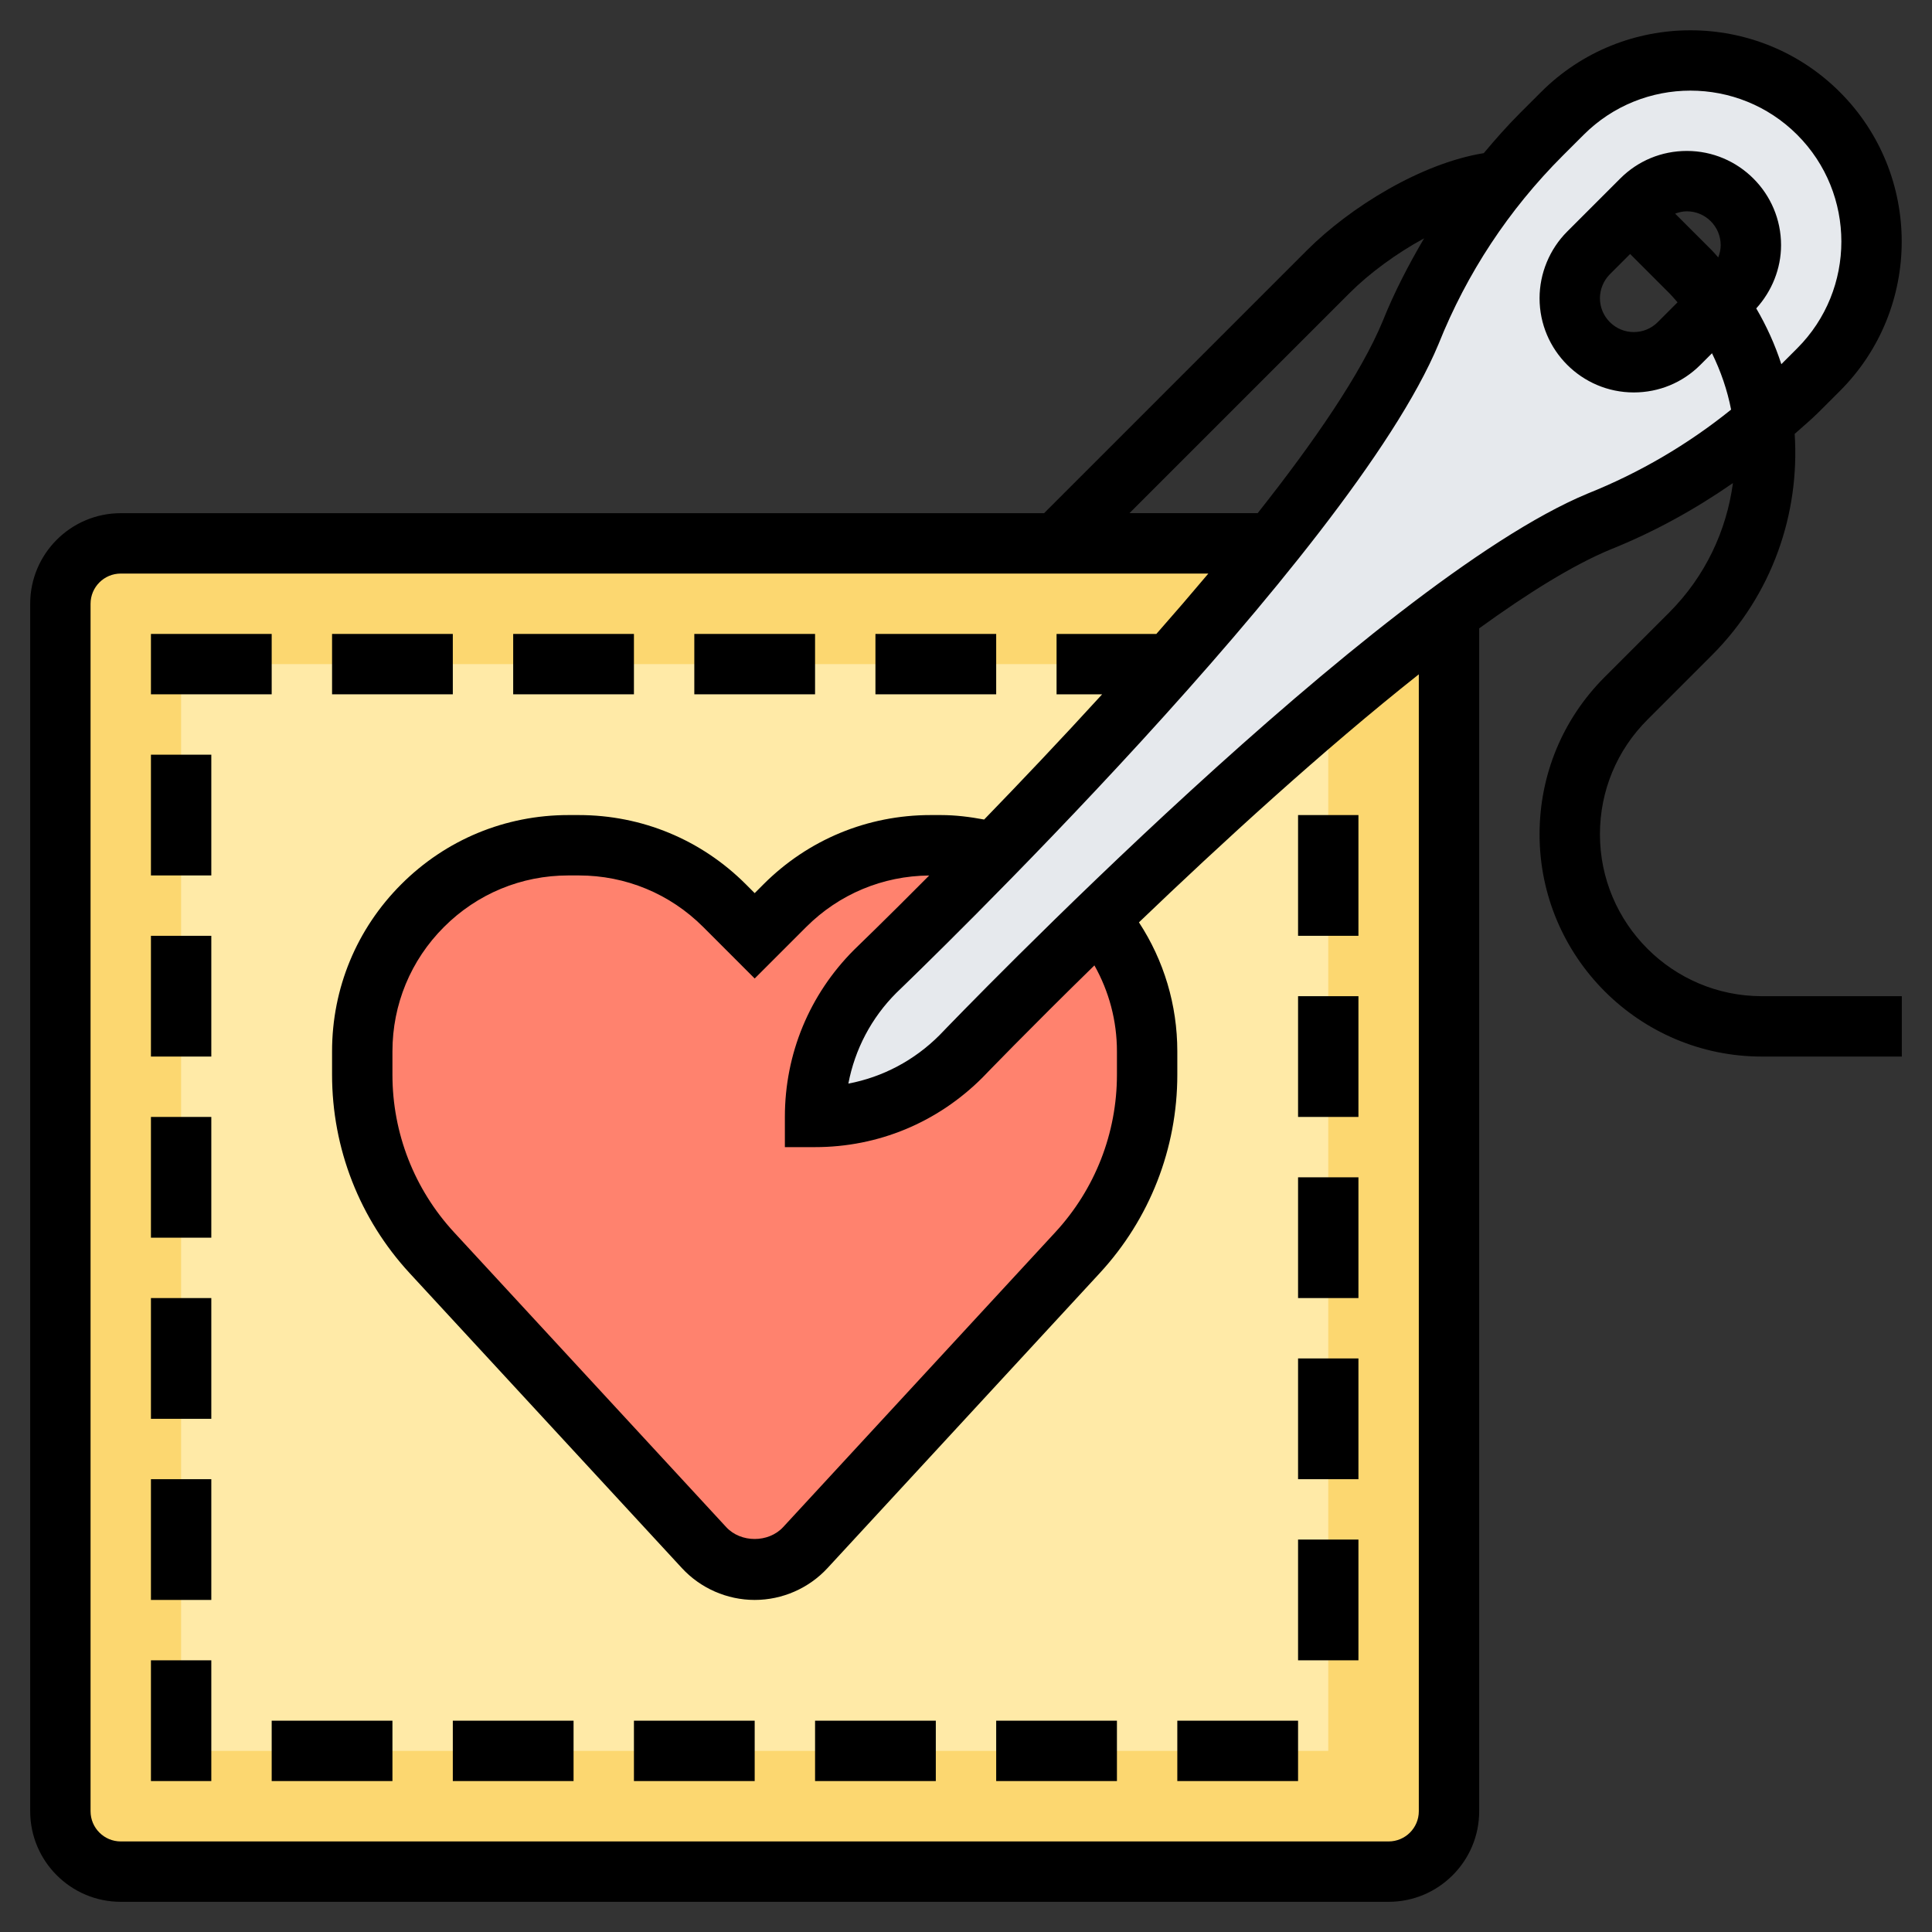 <svg id="_x33_0" enable-background="new 0 0 64 64" height="512" viewBox="0 0 64 64" width="512" xmlns="http://www.w3.org/2000/svg"><rect x="0" y="0" width="64" height="64" fill="#333333" stroke="none"/><path d="m46 62h-42c-1.105 0-2-.895-2-2v-40c0-1.105.895-2 2-2h42c1.105 0 2 .895 2 2v40c0 1.105-.895 2-2 2z" fill="#fcd770"/><path d="m6 22h38v36h-38z" fill="#ffeaa7"/><path d="m32.94 28.24c-2.3 2.35-3.94 3.93-3.94 3.93-1.28 1.28-2 3.02-2 4.83 1.81 0 3.55-.72 4.83-2 0 0 1.87-1.95 4.57-4.56 1.03 1.22 1.6 2.78 1.6 4.39v.77c0 2.19-.82 4.29-2.31 5.9l-9.01 9.77c-.43.46-1.04.73-1.68.73s-1.25-.27-1.68-.73l-9.01-9.77c-1.49-1.61-2.31-3.71-2.31-5.9v-.77c0-1.81.72-3.55 2-4.83s3.02-2 4.83-2h.34c1.81 0 3.55.72 4.83 2l1 1 1-1c1.28-1.28 3.02-2 4.83-2h.34c.61 0 1.2.08 1.77.24z" fill="#ff826e"/><path d="m56.91 10.09.47-.47c.4-.4.62-.94.62-1.5 0-.58-.24-1.12-.62-1.5s-.92-.62-1.5-.62c-.56 0-1.1.22-1.5.62l-.38.38-1.38 1.38c-.4.4-.62.94-.62 1.5 0 .58.24 1.12.62 1.5s.92.62 1.5.62c.56 0 1.1-.22 1.5-.62zm1.5 3.89c-1.62 1.39-3.45 2.5-5.44 3.29-1.41.59-3.13 1.68-4.97 3.05l-8.18 6.89c-1.22 1.13-2.38 2.23-3.42 3.23-2.7 2.61-4.57 4.56-4.57 4.56-1.28 1.28-3.02 2-4.83 2 0-1.81.72-3.55 2-4.83 0 0 1.64-1.58 3.94-3.93 1.71-1.76 3.79-3.95 5.82-6.24 1.15-1.3 2.28-2.63 3.33-3.93 2.1-2.61 3.84-5.12 4.64-7.04.72-1.81 1.71-3.5 2.93-5.01.43-.55.9-1.07 1.4-1.57l.69-.69c2.35-2.35 6.15-2.35 8.49 0 2.35 2.34 2.35 6.14 0 8.49l-.69.69c-.37.36-.75.71-1.14 1.04z" fill="#e6e9ed"/><path d="m5 21h4v2h-4z"/><path d="m11 21h4v2h-4z"/><path d="m17 21h4v2h-4z"/><path d="m23 21h4v2h-4z"/><path d="m29 21h4v2h-4z"/><path d="m9 57h4v2h-4z"/><path d="m15 57h4v2h-4z"/><path d="m21 57h4v2h-4z"/><path d="m27 57h4v2h-4z"/><path d="m33 57h4v2h-4z"/><path d="m39 57h4v2h-4z"/><path d="m5 25h2v4h-2z"/><path d="m5 31h2v4h-2z"/><path d="m5 37h2v4h-2z"/><path d="m5 43h2v4h-2z"/><path d="m5 49h2v4h-2z"/><path d="m5 55h2v4h-2z"/><path d="m43 27h2v4h-2z"/><path d="m43 33h2v4h-2z"/><path d="m43 39h2v4h-2z"/><path d="m43 45h2v4h-2z"/><path d="m43 51h2v4h-2z"/><path d="m58.364 33c-2.958 0-5.364-2.406-5.364-5.364 0-1.433.558-2.78 1.571-3.793l2.136-2.136c2.008-2.008 2.917-4.7 2.744-7.334.268-.242.547-.47.803-.727l.695-.694c2.73-2.729 2.73-7.172 0-9.901-2.73-2.73-7.172-2.73-9.901 0l-.695.694c-.425.425-.818.872-1.201 1.328-2.07.334-4.424 1.784-5.859 3.22l-8.707 8.707h-30.586c-1.654 0-3 1.346-3 3v40c0 1.654 1.346 3 3 3h42c1.654 0 3-1.346 3-3v-39.185c1.617-1.171 3.112-2.1 4.346-2.612 1.446-.579 2.797-1.325 4.06-2.201-.211 1.57-.91 3.086-2.114 4.291l-2.136 2.136c-1.39 1.39-2.156 3.24-2.156 5.207 0 4.06 3.303 7.364 7.364 7.364h4.636v-2zm-5.036-23.914.672-.672 1.293 1.293c.099.099.186.205.278.308l-.657.657c-.212.212-.493.328-.793.328-.618 0-1.121-.503-1.121-1.121 0-.295.12-.584.328-.793zm3.38-.793-1.217-1.216c.123-.046.252-.077.388-.077.618 0 1.121.503 1.121 1.121 0 .14-.031.277-.081.406-.072-.077-.136-.159-.211-.234zm-12.001 1.414c.649-.649 1.539-1.306 2.468-1.812-.516.881-.99 1.789-1.372 2.746-.72 1.734-2.262 3.983-4.141 6.358h-4.247zm2.293 50.293c0 .552-.449 1-1 1h-42c-.551 0-1-.448-1-1v-40c0-.552.449-1 1-1h36.028c-.562.668-1.138 1.337-1.722 2h-3.306v2h1.51c-1.37 1.5-2.715 2.917-3.909 4.148-.472-.088-.948-.148-1.43-.148h-.343c-2.091 0-4.057.814-5.536 2.293l-.292.293-.293-.293c-1.479-1.479-3.445-2.293-5.536-2.293h-.343c-2.091 0-4.057.814-5.536 2.293-1.478 1.478-2.292 3.443-2.292 5.535v.772c0 2.444.913 4.779 2.571 6.576l9.017 9.768c.619.671 1.498 1.056 2.412 1.056s1.793-.385 2.413-1.056l9.016-9.769c1.658-1.795 2.571-4.13 2.571-6.574v-.772c0-1.543-.446-3.015-1.271-4.275 2.705-2.593 6.1-5.707 9.271-8.216zm-20-22c2.092 0 4.058-.814 5.551-2.309.045-.047 1.514-1.572 3.703-3.711.484.861.746 1.834.746 2.848v.772c0 1.939-.725 3.793-2.041 5.219l-9.016 9.768c-.485.525-1.403.525-1.887 0l-9.016-9.767c-1.315-1.426-2.04-3.28-2.04-5.219v-.772c0-1.557.606-3.021 1.707-4.121 1.101-1.102 2.565-1.708 4.122-1.708h.343c1.557 0 3.021.606 4.122 1.707l1.706 1.707 1.707-1.707c1.09-1.089 2.535-1.692 4.074-1.705-1.472 1.483-2.447 2.421-2.488 2.461-1.479 1.479-2.293 3.446-2.293 5.537v1zm25.59-21.649c-6.988 2.903-20.894 17.343-21.468 17.941-.836.837-1.882 1.388-3.019 1.604.216-1.137.764-2.18 1.589-3.005.613-.589 15.053-14.495 17.962-21.495.939-2.349 2.323-4.447 4.112-6.237l.695-.694c.975-.975 2.256-1.463 3.537-1.463s2.562.488 3.537 1.463c1.95 1.95 1.95 5.123 0 7.073l-.526.526c-.207-.639-.485-1.257-.831-1.848.519-.571.822-1.321.822-2.095 0-1.721-1.4-3.121-3.121-3.121-.834 0-1.618.324-2.207.914l-1.758 1.758c-.581.581-.914 1.385-.914 2.207 0 1.721 1.4 3.121 3.121 3.121.834 0 1.618-.324 2.207-.914l.384-.384c.293.598.508 1.224.633 1.867-1.432 1.153-3.021 2.088-4.755 2.782z"/></svg>